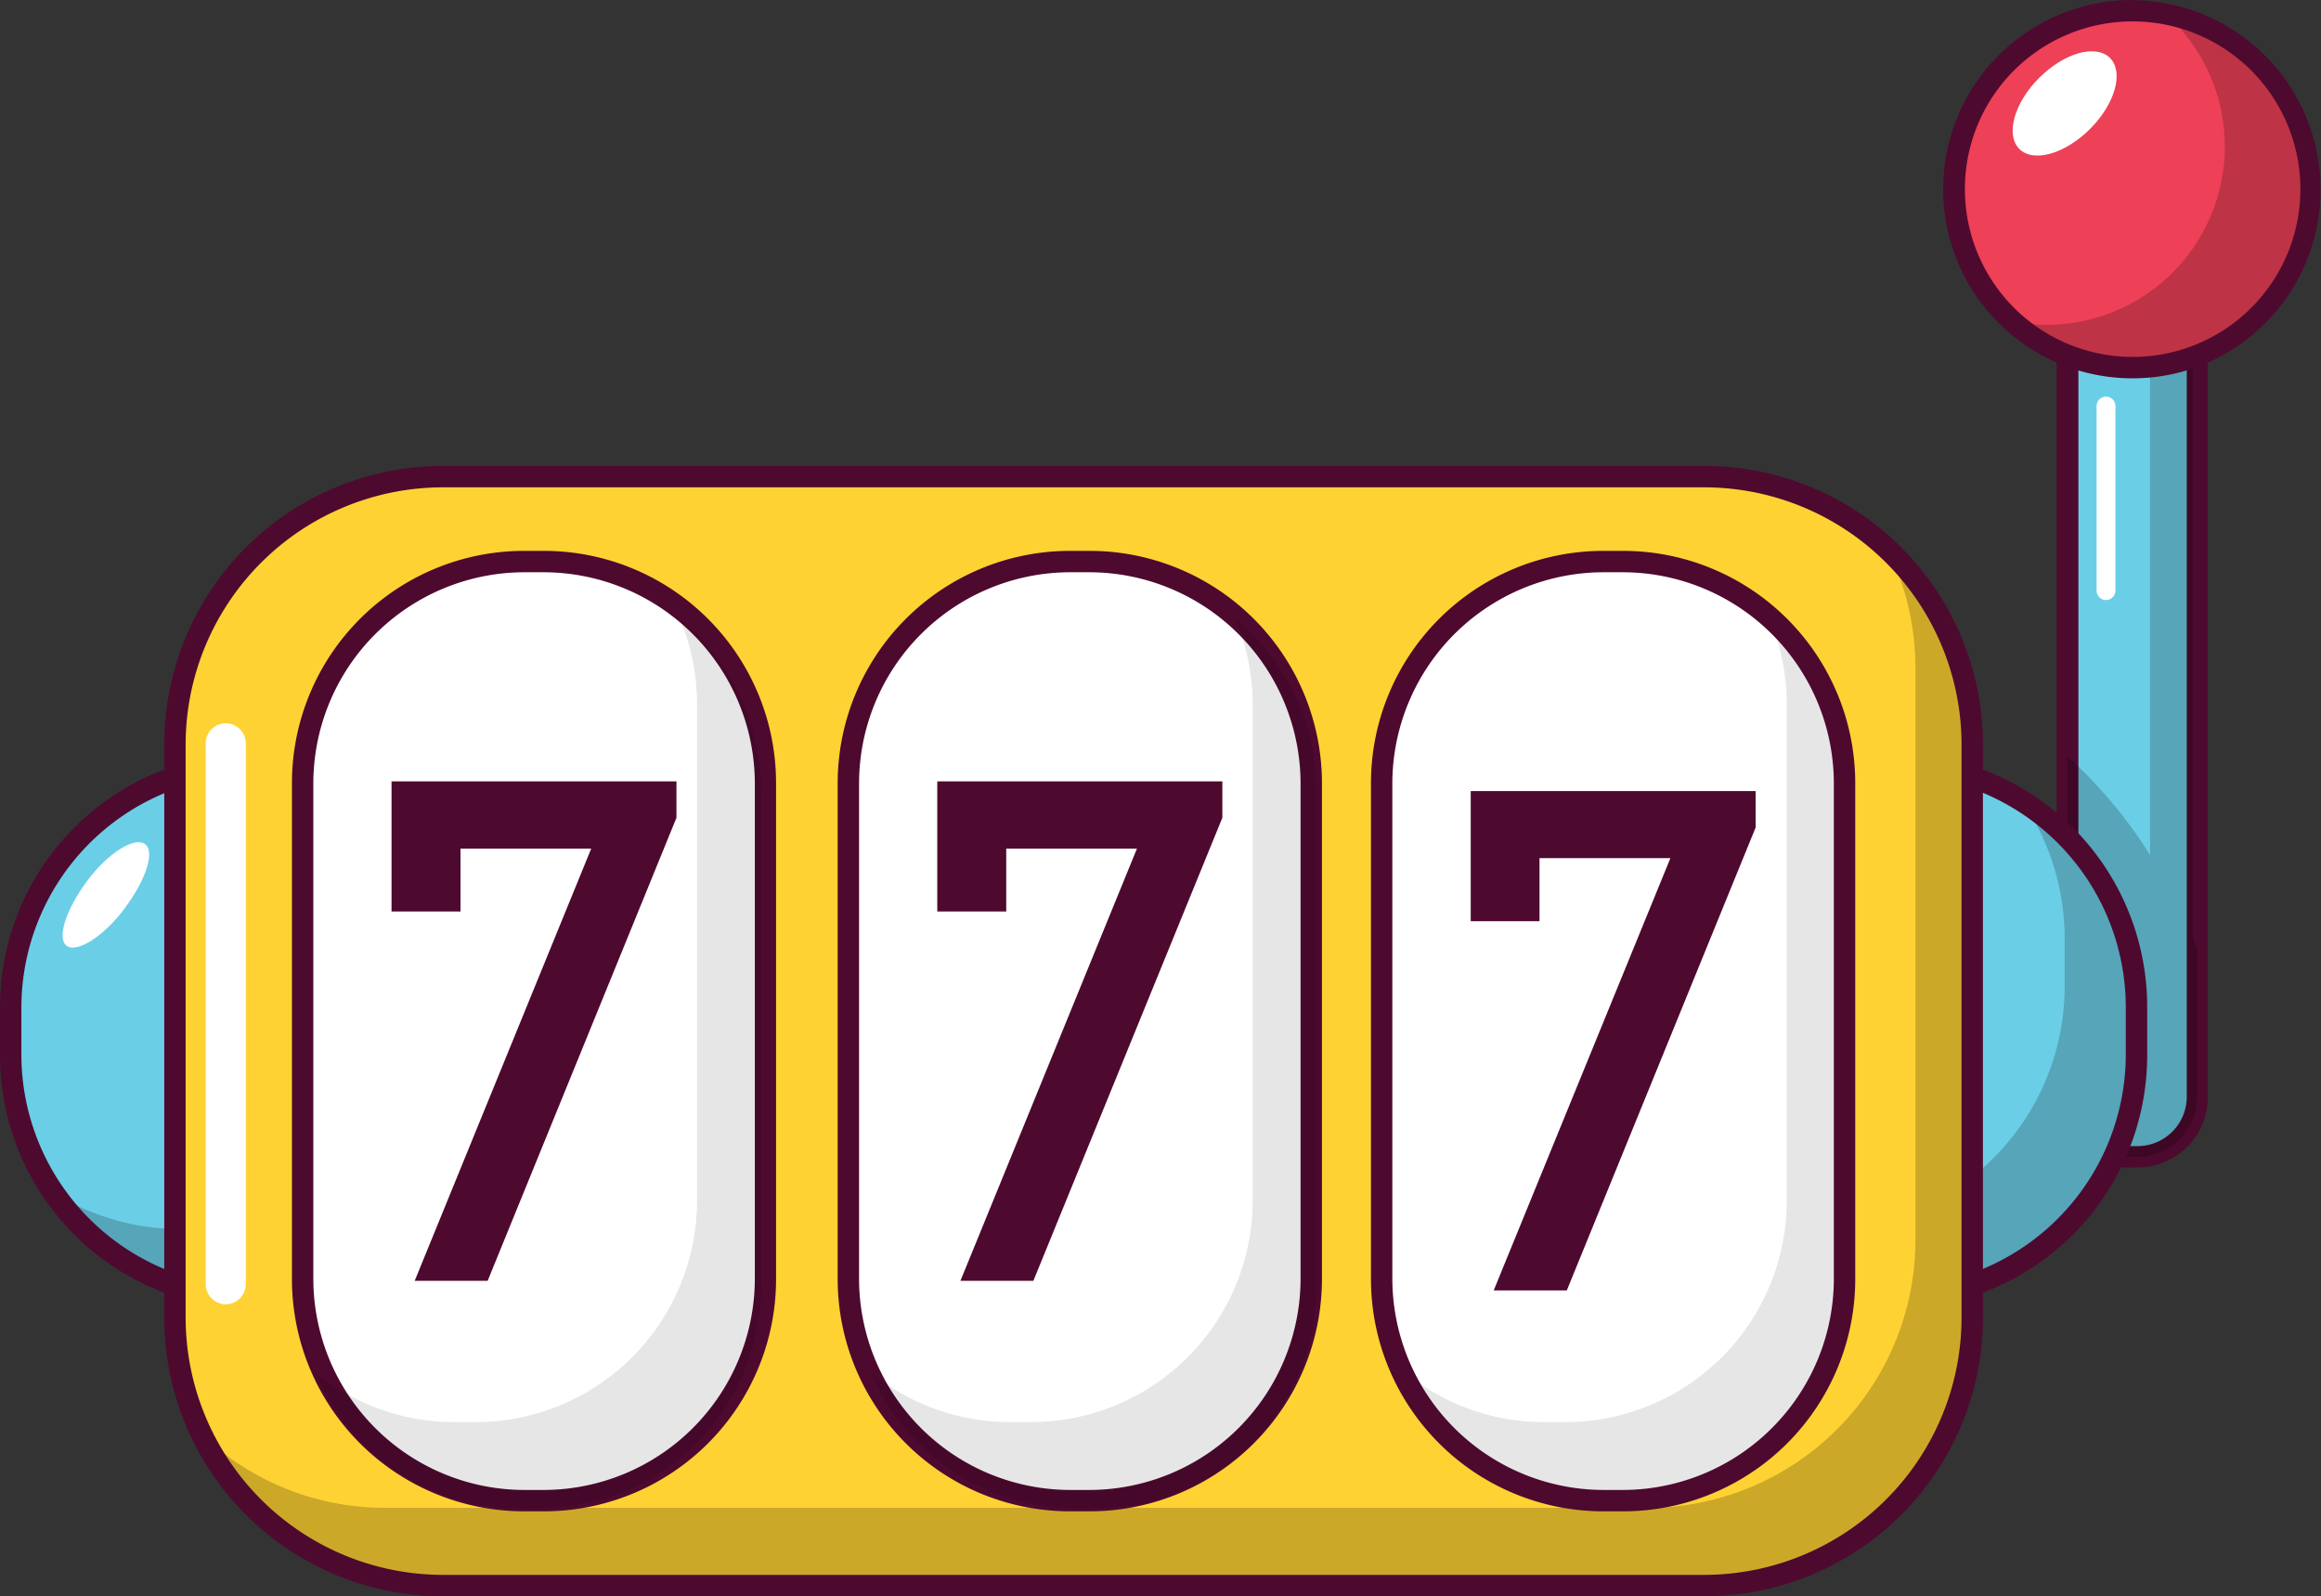 <svg xmlns="http://www.w3.org/2000/svg" viewBox="0 0 145.41 100"><rect x="0" y="0" width="145.41" height="100" fill="#333333" stroke="none"/><defs><style>.cls-1{fill:#6bcee7;}.cls-2{fill:#4e092f;}.cls-3{opacity:0.2;}.cls-4{fill:#ee4056;}.cls-5{fill:#ffd233;}.cls-6{fill:#fff;}.cls-7{opacity:0.1;}</style></defs><title>Asset 9</title><g id="Layer_2" data-name="Layer 2"><g id="Layer_1-2" data-name="Layer 1"><path class="cls-1" d="M133.27,72.47a3.75,3.75,0,0,1-3.75-3.75V21.17a3.75,3.75,0,0,1,3.75-3.76h.64a3.75,3.75,0,0,1,3.74,3.76V68.72a3.75,3.75,0,0,1-3.74,3.75Z"/><path class="cls-2" d="M133.91,18.08A3.09,3.09,0,0,1,137,21.17V68.72a3.09,3.09,0,0,1-3.07,3.08h-.64a3.09,3.09,0,0,1-3.08-3.08V21.17a3.09,3.09,0,0,1,3.08-3.09Zm0-1.34h-.64a4.42,4.42,0,0,0-4.42,4.43V68.72a4.42,4.42,0,0,0,4.42,4.42h.64a4.42,4.42,0,0,0,4.41-4.42V21.17a4.42,4.42,0,0,0-4.41-4.43Z"/><path class="cls-3" d="M137.65,68.72V59.47c-.09-.24-.18-.49-.27-.72V21.68a3.75,3.75,0,0,0-3.56-3.74,3.74,3.74,0,0,1,.88,2.4V53.56a29.51,29.51,0,0,0-5.18-6.18V68.72a3.75,3.75,0,0,0,3.75,3.75h.64A3.75,3.75,0,0,0,137.65,68.72Z"/><path class="cls-1" d="M15.84,81.32A15.21,15.21,0,0,1,.67,66.11v-3A15.21,15.21,0,0,1,15.84,47.87H118.67a15.21,15.21,0,0,1,15.18,15.21v3a15.21,15.21,0,0,1-15.18,15.21Z"/><path class="cls-3" d="M126.71,50.22a15.15,15.15,0,0,1,2.64,8.55v3A15.21,15.21,0,0,1,114.17,77H11.34a15,15,0,0,1-8.53-2.64A15.18,15.18,0,0,0,15.36,81H118.19a15.22,15.22,0,0,0,15.17-15.22v-3A15.21,15.21,0,0,0,126.71,50.22Z"/><path class="cls-2" d="M118.67,48.54a14.57,14.57,0,0,1,14.51,14.54v3a14.57,14.57,0,0,1-14.51,14.54H15.84A14.56,14.56,0,0,1,1.34,66.11v-3a14.56,14.56,0,0,1,14.5-14.54Zm0-1.34H15.84A15.88,15.88,0,0,0,0,63.08v3A15.89,15.89,0,0,0,15.84,82H118.67a15.89,15.89,0,0,0,15.85-15.89v-3A15.88,15.88,0,0,0,118.67,47.2Z"/><path class="cls-4" d="M133.59,23a11.18,11.18,0,1,1,11.15-11.18A11.18,11.18,0,0,1,133.59,23Z"/><path class="cls-3" d="M135.69.88a11.17,11.17,0,0,1-7.46,19.47,10.39,10.39,0,0,1-2.1-.21A11.16,11.16,0,1,0,135.69.88Z"/><path class="cls-2" d="M133.59,1.34A10.51,10.51,0,1,1,123.1,11.85,10.5,10.5,0,0,1,133.59,1.34Zm0-1.34a11.85,11.85,0,0,0,0,23.7,11.74,11.74,0,0,0,4-.69,11.86,11.86,0,0,0-4-23Z"/><path class="cls-5" d="M27.69,99.33A16.78,16.78,0,0,1,11,82.56V46.64A16.78,16.78,0,0,1,27.69,29.86h79.14a16.78,16.78,0,0,1,16.73,16.78V82.56a16.78,16.78,0,0,1-16.73,16.77Z"/><path class="cls-3" d="M118.36,34.61A16.77,16.77,0,0,1,120,41.76V77.68a16.78,16.78,0,0,1-16.74,16.78H24.11A16.62,16.62,0,0,1,13,90.2a16.74,16.74,0,0,0,15.12,9.62h79.13A16.76,16.76,0,0,0,124,83.05V47.13A16.75,16.75,0,0,0,118.36,34.61Z"/><path class="cls-2" d="M106.83,30.53a16.13,16.13,0,0,1,16.06,16.11V82.56a16.13,16.13,0,0,1-16.06,16.1H27.69a16.13,16.13,0,0,1-16.06-16.1V46.64A16.13,16.13,0,0,1,27.69,30.53Zm0-1.34H27.69a17.45,17.45,0,0,0-17.4,17.45V82.56A17.45,17.45,0,0,0,27.69,100h79.14a17.45,17.45,0,0,0,17.4-17.44V46.64a17.45,17.45,0,0,0-17.4-17.45Z"/><path class="cls-6" d="M32.81,94A13.88,13.88,0,0,1,19,80.12V49.07A13.88,13.88,0,0,1,32.81,35.18H34.1A13.89,13.89,0,0,1,48,49.07V80.12A13.89,13.89,0,0,1,34.1,94Z"/><path class="cls-2" d="M34.1,35.85A13.25,13.25,0,0,1,47.29,49.07V80.12A13.25,13.25,0,0,1,34.1,93.34H32.81A13.24,13.24,0,0,1,19.63,80.12V49.07A13.24,13.24,0,0,1,32.81,35.85Zm0-1.34H32.81A14.55,14.55,0,0,0,18.29,49.07V80.12A14.55,14.55,0,0,0,32.81,94.68H34.1A14.55,14.55,0,0,0,48.62,80.12V49.07A14.55,14.55,0,0,0,34.1,34.51Z"/><polygon class="cls-2" points="24.53 48.95 24.53 57.1 28.85 57.1 28.85 53.16 37.04 53.16 25.98 80.24 30.55 80.24 42.38 51.23 42.38 48.95 24.53 48.95"/><path class="cls-6" d="M67,94A13.88,13.88,0,0,1,53.15,80.12V49.07A13.88,13.88,0,0,1,67,35.18h1.29A13.89,13.89,0,0,1,82.15,49.07V80.12A13.89,13.89,0,0,1,68.29,94Z"/><path class="cls-2" d="M68.29,35.85A13.25,13.25,0,0,1,81.48,49.07V80.12A13.25,13.25,0,0,1,68.29,93.34H67A13.24,13.24,0,0,1,53.82,80.12V49.07A13.24,13.24,0,0,1,67,35.85Zm0-1.34H67A14.56,14.56,0,0,0,52.48,49.07V80.12A14.56,14.56,0,0,0,67,94.68h1.29A14.56,14.56,0,0,0,82.82,80.12V49.07A14.56,14.56,0,0,0,68.29,34.51Z"/><polygon class="cls-2" points="58.72 48.95 58.72 57.1 63.04 57.1 63.04 53.16 71.23 53.16 60.17 80.24 64.74 80.24 76.58 51.23 76.58 48.95 58.72 48.95"/><path class="cls-6" d="M100.42,94A13.89,13.89,0,0,1,86.56,80.12V49.07a13.89,13.89,0,0,1,13.86-13.89h1.29a13.88,13.88,0,0,1,13.85,13.89V80.12A13.88,13.88,0,0,1,101.71,94Z"/><path class="cls-7" d="M110.86,38.76a13.83,13.83,0,0,1,1.08,5.39V75.2A13.88,13.88,0,0,1,98.09,89.09H96.8A13.72,13.72,0,0,1,88.05,86a13.88,13.88,0,0,0,12.77,8.51h1.28A13.9,13.9,0,0,0,116,80.56V49.51A13.87,13.87,0,0,0,110.86,38.76Z"/><path class="cls-7" d="M77.39,38.76a13.84,13.84,0,0,1,1.09,5.39V75.2A13.89,13.89,0,0,1,64.62,89.09H63.34A13.77,13.77,0,0,1,54.58,86a13.89,13.89,0,0,0,12.77,8.51h1.29a13.89,13.89,0,0,0,13.85-13.9V49.51A13.87,13.87,0,0,0,77.39,38.76Z"/><path class="cls-7" d="M42.59,38.76a13.83,13.83,0,0,1,1.08,5.39V75.2A13.88,13.88,0,0,1,29.82,89.09H28.53A13.72,13.72,0,0,1,19.78,86a13.88,13.88,0,0,0,12.77,8.51h1.28a13.9,13.9,0,0,0,13.86-13.9V49.51A13.87,13.87,0,0,0,42.59,38.76Z"/><path class="cls-2" d="M101.71,35.85a13.24,13.24,0,0,1,13.18,13.22V80.12a13.24,13.24,0,0,1-13.18,13.22h-1.29A13.25,13.25,0,0,1,87.23,80.12V49.07a13.25,13.25,0,0,1,13.19-13.22Zm0-1.34h-1.29A14.56,14.56,0,0,0,85.89,49.07V80.12a14.56,14.56,0,0,0,14.53,14.56h1.29a14.55,14.55,0,0,0,14.52-14.56V49.07a14.55,14.55,0,0,0-14.52-14.56Z"/><polygon class="cls-2" points="92.14 49.56 92.14 57.71 96.45 57.71 96.45 53.76 104.65 53.76 93.58 80.84 98.16 80.84 109.99 51.84 109.99 49.56 92.14 49.56"/><path class="cls-6" d="M132.19,3.63c.88.89.32,2.88-1.25,4.45s-3.55,2.13-4.43,1.25-.33-2.88,1.24-4.45S131.3,2.75,132.19,3.63Z"/><path class="cls-6" d="M9.1,52.89c.63.49,0,2.31-1.33,4.07s-3,2.77-3.61,2.28,0-2.32,1.32-4.08S8.46,52.39,9.1,52.89Z"/><path class="cls-6" d="M14.14,81.71h0a1.26,1.26,0,0,1-1.25-1.26V46.57a1.26,1.26,0,0,1,1.25-1.26h0a1.27,1.27,0,0,1,1.26,1.26V80.45A1.27,1.27,0,0,1,14.14,81.71Z"/><path class="cls-6" d="M131.94,37.59h0a.59.59,0,0,1-.59-.58V25.43a.59.59,0,0,1,.59-.58h0a.59.59,0,0,1,.59.58V37A.59.59,0,0,1,131.94,37.59Z"/></g></g></svg>